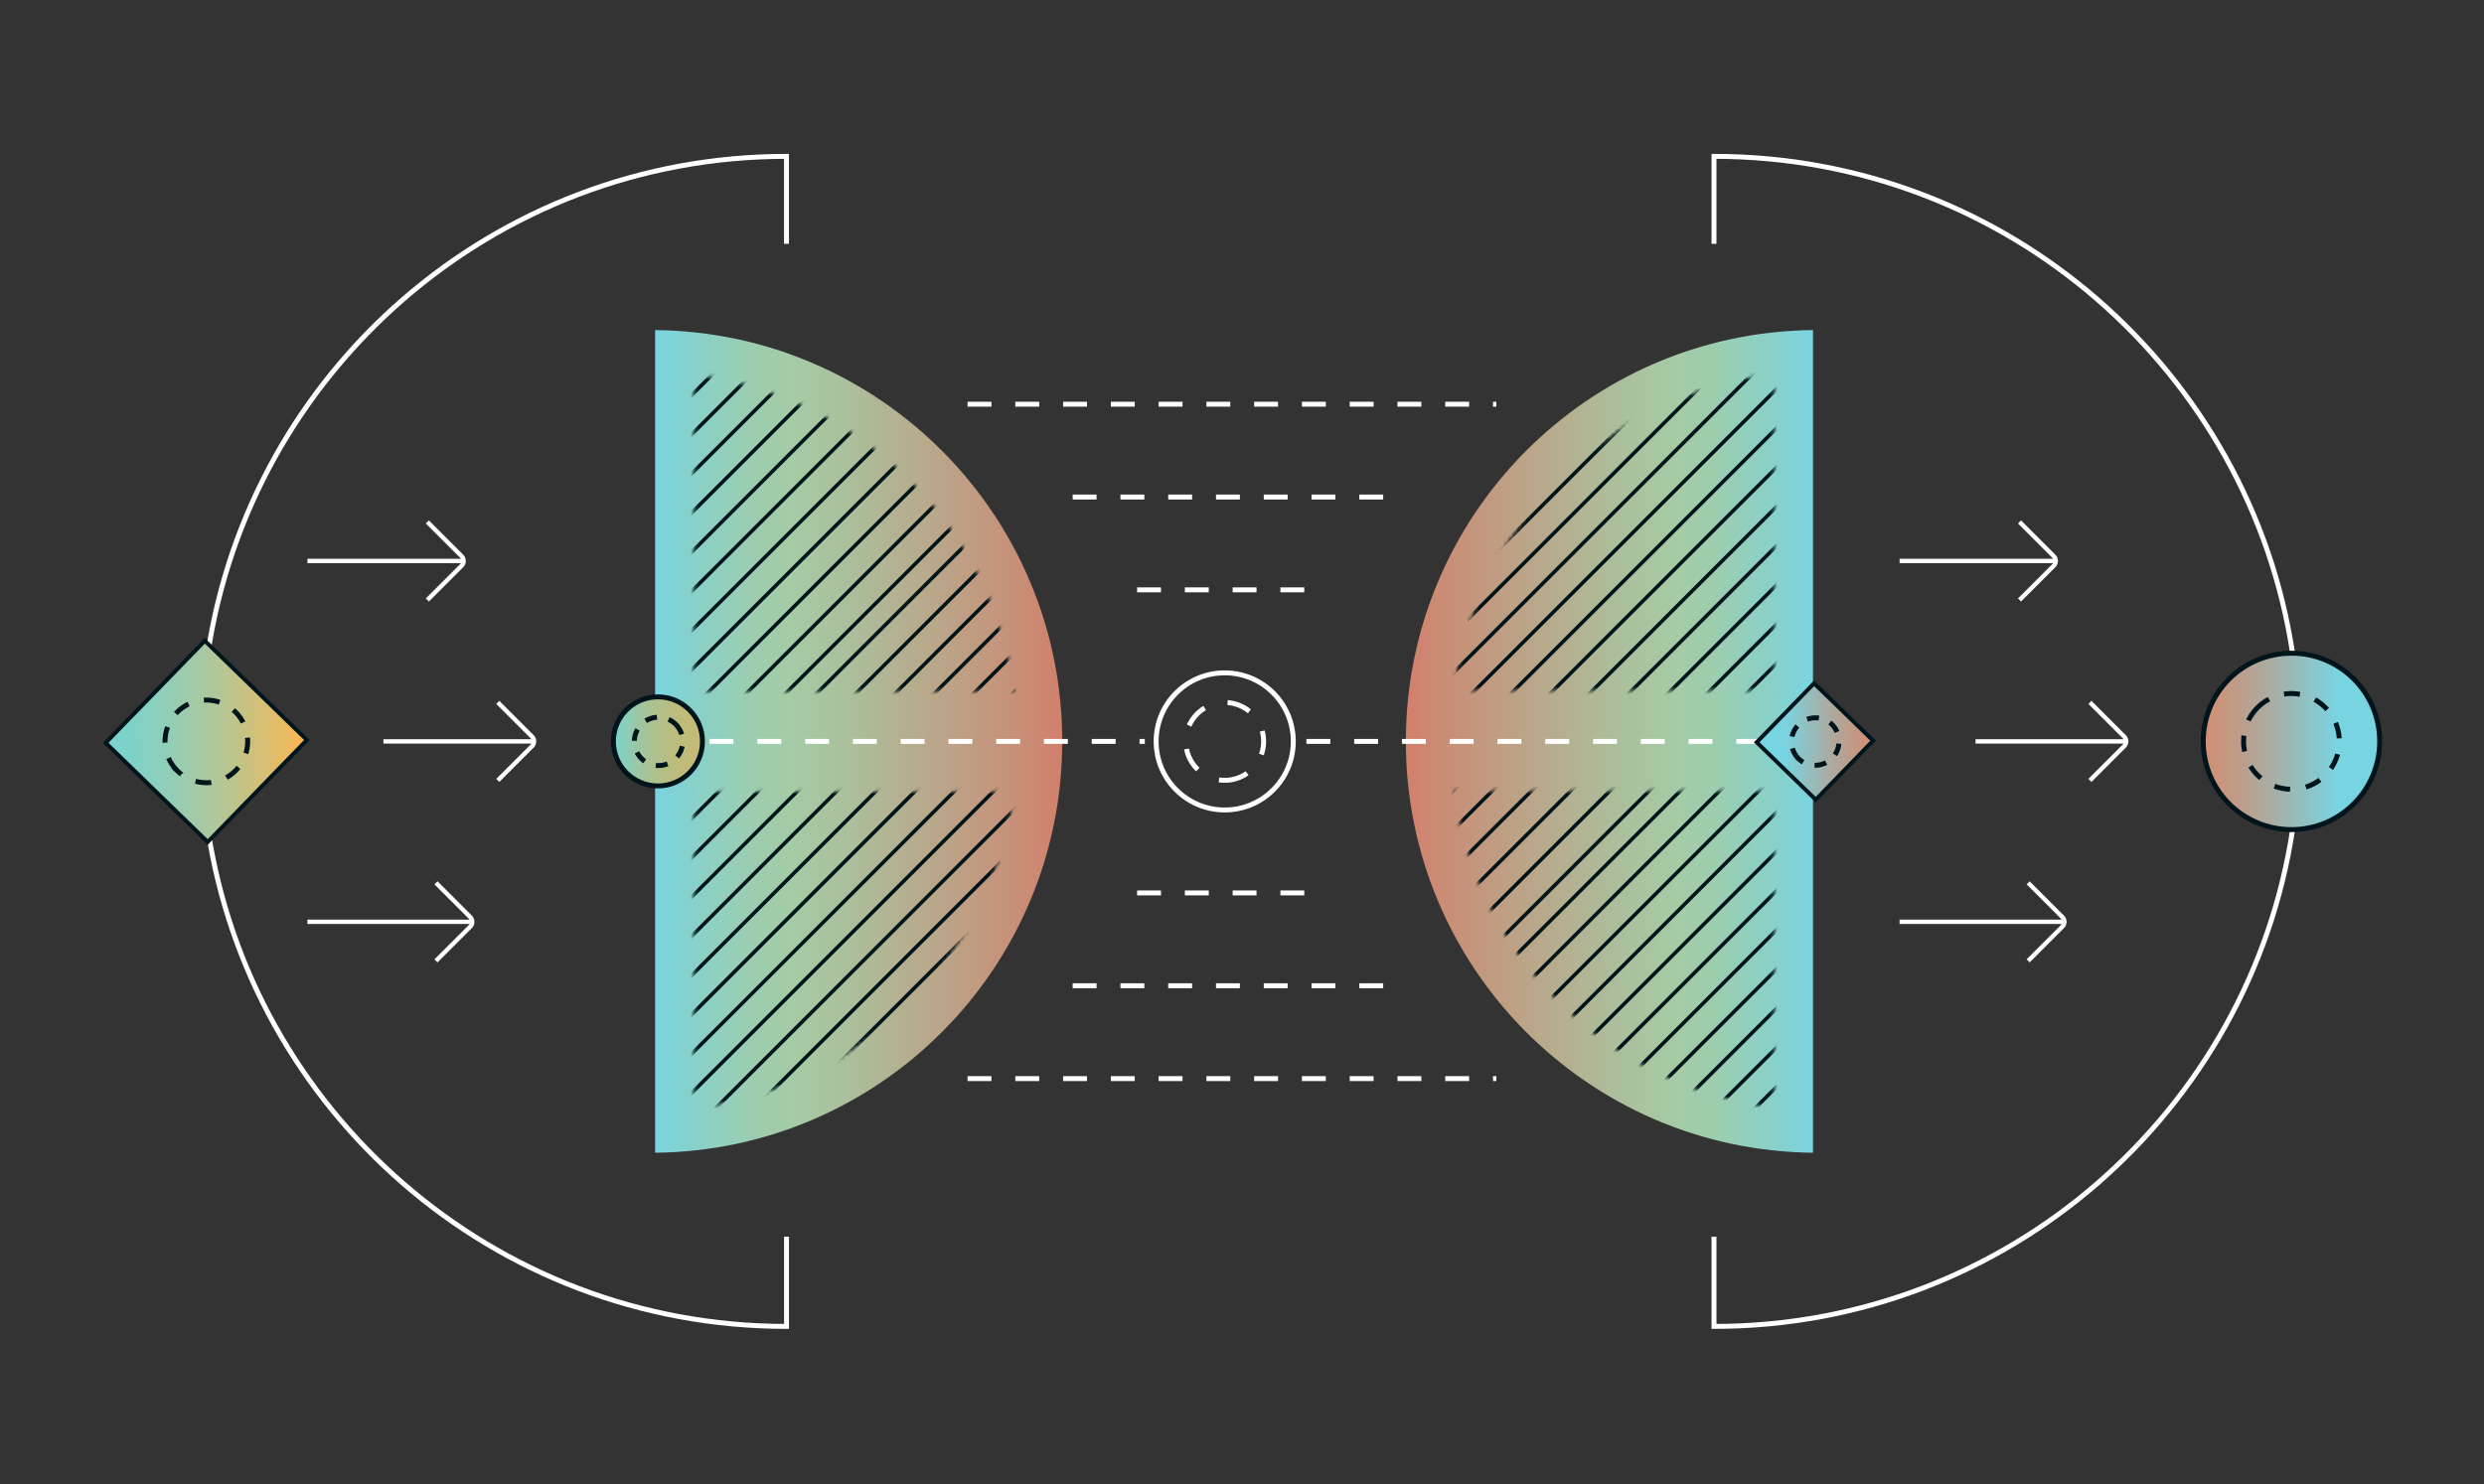 <svg xmlns="http://www.w3.org/2000/svg" width="624" height="373" fill="none">
  <rect width="100%" height="100%" fill="#333333" stroke="none"/>
  <path stroke="#fff" stroke-miterlimit="10" stroke-width="1.09" d="M496.274 186.301h37.356M525.003 196.106l8.627-8.626a1.675 1.675 0 0 0 0-2.361l-8.627-8.627M477.191 231.633h40.914M509.479 241.45l8.626-8.627c.65-.649.65-1.711 0-2.361l-8.626-8.626M477.191 140.961h38.747M507.312 150.766l8.626-8.626c.65-.65.65-1.712 0-2.361l-8.626-8.627"/>
  <path stroke="#fff" stroke-miterlimit="10" stroke-width="1.24" d="M575.927 164.224C565.277 93.51 504.251 39.289 430.568 39.289v21.975M430.568 310.772v22.531c73.658 0 134.658-54.17 145.35-124.842"/>
  <path fill="url(#gw-defi-a)" class="filter-noise" d="M575.935 208.462c12.239 0 22.161-9.922 22.161-22.161s-9.922-22.16-22.161-22.16-22.16 9.921-22.16 22.16 9.921 22.161 22.16 22.161Z"/>
  <path stroke="#00141B" stroke-dasharray="4 4" stroke-miterlimit="10" stroke-width="1.24" d="M567.123 177.792c-4.697 4.697-4.697 12.32 0 17.017 4.697 4.697 12.32 4.697 17.017 0 4.697-4.697 4.697-12.32 0-17.017-4.697-4.697-12.32-4.697-17.017 0Z"/>
  <path stroke="#00141B" stroke-miterlimit="10" stroke-width="1.24" d="M575.632 208.462c12.238 0 22.16-9.922 22.16-22.161s-9.922-22.16-22.16-22.16c-12.239 0-22.161 9.921-22.161 22.16s9.922 22.161 22.161 22.161Z"/>
  <path stroke="#fff" stroke-miterlimit="10" stroke-width="1.24" d="M52.214 164.224C62.864 93.51 123.889 39.289 197.572 39.289v21.975M197.58 310.772v22.531c-73.657 0-134.657-54.17-145.35-124.842"/>
  <path stroke="#fff" stroke-miterlimit="10" stroke-width="1.09" d="M96.315 186.301h37.356M125.045 196.106l8.626-8.626a1.675 1.675 0 0 0 0-2.361l-8.626-8.627M77.233 231.633h40.914M109.52 241.45l8.627-8.627a1.675 1.675 0 0 0 0-2.361l-8.627-8.626M77.233 140.961h38.747M107.353 150.766l8.627-8.626a1.675 1.675 0 0 0 0-2.361l-8.627-8.627"/>
  <path fill="url(#gw-defi-b)" class="filter-noise" d="m77.091 185.935-25.634-24.912-24.912 25.635 25.635 24.911 24.911-25.634Z"/>
  <path stroke="#00141B" stroke-miterlimit="10" d="m77.091 185.935-25.634-24.912-24.912 25.635 25.635 24.911 24.911-25.634Z"/>
  <path stroke="#00141B" stroke-dasharray="4 4" stroke-miterlimit="10" stroke-width="1.24" d="M44.6 193.748c-4.116-3.997-4.209-10.574-.212-14.689 3.997-4.115 10.575-4.208 14.69-.211 4.115 3.997 4.207 10.574.21 14.689-3.996 4.115-10.574 4.208-14.689.211Z"/>
  <path stroke="#fff" stroke-dasharray="6 6" stroke-miterlimit="10" stroke-width="1.24" d="M243.056 101.57h132.828M269.467 124.895h80.015M285.649 148.219h47.643M285.649 224.375h47.643M269.467 247.699h80.015M243.056 271.031h132.828"/>
  <path fill="url(#gw-defi-c)" class="filter-noise" d="M164.567 289.667c56.582-.59 102.277-46.64 102.277-103.365 0-56.725-45.687-102.774-102.277-103.364v206.729Z"/>
  <mask id="gw-defi-d" width="81" height="185" x="174" y="94" maskUnits="userSpaceOnUse" style="mask-type:luminance">
    <path fill="#fff" d="M174.298 173.735v-79.66c20.618 2.537 39.667 11.864 54.499 26.84 14.361 14.503 23.375 32.92 26.048 52.82h-80.547Zm0 25.129v79.661c20.618-2.538 39.667-11.864 54.499-26.84 14.361-14.504 23.375-32.92 26.048-52.821h-80.547Z"/>
  </mask>
  <g stroke="#00141B" stroke-miterlimit="10" stroke-width=".92" mask="url(#gw-defi-d)">
    <path d="m124.893 246.708 137.895-137.896M119.968 241.774l137.896-137.895M115.035 236.853 252.931 98.957M110.111 231.927 248.006 94.031M105.186 226.993 243.082 89.098M100.253 222.067 238.149 84.172M95.329 217.146 233.224 79.25M90.396 212.212 228.29 74.316M85.471 207.286 223.367 69.391M80.547 202.364 218.442 64.469M75.614 197.431 213.509 59.535M70.69 192.505 208.584 54.609M183.009 304.825 320.905 166.93M178.076 299.892l137.896-137.896M173.152 294.966 311.047 157.07M168.227 290.036l137.896-137.895M163.294 285.11 301.19 147.215M158.37 280.185l137.895-137.896M153.445 275.251l137.896-137.896M148.512 270.329l137.896-137.895M143.587 265.403l137.896-137.895M138.663 260.47l137.896-137.896M133.73 255.544l137.896-137.896M128.805 250.622l137.896-137.895"/>
  </g>
  <path fill="url(#gw-defi-e)" class="filter-noise" d="M455.436 82.938c-56.582.59-102.277 46.639-102.277 103.364s45.687 102.775 102.277 103.365V82.937Z"/>
  <mask id="gw-defi-f" width="81" height="186" x="365" y="93" maskUnits="userSpaceOnUse" style="mask-type:luminance">
    <path fill="#fff" d="M445.705 198.696v79.661c-20.618-2.538-39.666-11.864-54.499-26.84-14.361-14.504-23.375-32.92-26.048-52.821h80.547Zm0-25.129v-79.66c-20.618 2.537-39.666 11.864-54.499 26.84-14.361 14.503-23.375 32.92-26.048 52.82h80.547Z"/>
  </mask>
  <g stroke="#00141B" stroke-miterlimit="10" stroke-width=".92" mask="url(#gw-defi-f)">
    <path d="M495.11 125.723 357.215 263.618M500.035 130.645 362.139 268.54M504.959 135.578 367.064 273.474M509.892 140.504 371.997 278.4M514.817 145.438 376.921 283.333M519.741 150.363 381.854 288.259M524.674 155.285 386.779 293.181M529.599 160.219 391.703 298.114M534.532 165.145 396.636 303.04M539.456 170.066 401.561 307.962M544.381 175 406.485 312.896M549.314 179.926 411.418 317.821M436.994 67.606 299.098 205.5M441.919 72.54 304.023 210.434M446.851 77.465 308.956 215.36M451.776 82.387 313.88 220.282M456.701 87.32 318.805 225.216M461.634 92.246 323.738 230.142M466.558 97.168 328.663 235.064M471.483 102.102 333.587 239.997M476.416 107.027 338.52 244.923M481.34 111.961 343.445 249.857M486.265 116.883 348.369 254.778M491.198 121.809 353.302 259.704"/>
  </g>
  <path stroke="#fff" stroke-dasharray="6 6" stroke-miterlimit="10" stroke-width="1.24" d="M328.182 186.301h136.513M154.254 186.301h133.334"/>
  <path fill="url(#gw-defi-g)" class="filter-noise" d="m470.535 186.109-14.828-14.41-14.409 14.828 14.828 14.41 14.409-14.828Z"/>
  <path stroke="#00141B" stroke-miterlimit="10" d="m470.535 186.109-14.828-14.41-14.409 14.828 14.828 14.41 14.409-14.828Z"/>
  <path stroke="#00141B" stroke-dasharray="3 3" stroke-miterlimit="10" stroke-width="1.24" d="M451.768 190.611a6.015 6.015 0 0 1 8.381-8.626 6.01 6.01 0 0 1 .119 8.5 6.016 6.016 0 0 1-8.5.126Z"/>
  <path fill="url(#gw-defi-h)" class="filter-noise" d="M165.276 197.489c6.18 0 11.189-5.01 11.189-11.19s-5.009-11.19-11.189-11.19-11.19 5.01-11.19 11.19 5.01 11.19 11.19 11.19Z"/>
  <path stroke="#00141B" stroke-miterlimit="10" stroke-width="1.24" d="M165.276 197.489c6.18 0 11.189-5.01 11.189-11.19s-5.009-11.19-11.189-11.19-11.19 5.01-11.19 11.19 5.01 11.19 11.19 11.19Z"/>
  <path stroke="#00141B" stroke-dasharray="3 3" stroke-miterlimit="10" stroke-width="1.24" d="M169.728 182a6.08 6.08 0 0 1 0 8.592 6.081 6.081 0 0 1-8.593 0c-2.369-2.369-2.369-6.214 0-8.592a6.081 6.081 0 0 1 8.593 0Z"/>
  <path stroke="#fff" stroke-miterlimit="10" stroke-width="1.24" d="M307.657 203.529c9.515 0 17.228-7.713 17.228-17.227 0-9.515-7.713-17.228-17.228-17.228-9.514 0-17.227 7.713-17.227 17.228 0 9.514 7.713 17.227 17.227 17.227Z"/>
  <path stroke="#fff" stroke-dasharray="6 6" stroke-miterlimit="10" stroke-width="1.24" d="M307.657 196.083c5.403 0 9.782-4.38 9.782-9.782s-4.379-9.781-9.782-9.781c-5.402 0-9.781 4.379-9.781 9.781 0 5.402 4.379 9.782 9.781 9.782Z"/>
  <defs>
    <linearGradient id="gw-defi-a" x1="598.096" x2="553.159" y1="186.301" y2="186.301" gradientUnits="userSpaceOnUse">
      <stop offset=".24" stop-color="#78D4E1"/>
      <stop offset=".59" stop-color="#A6AFA7"/>
      <stop offset=".86" stop-color="#C69780"/>
      <stop offset="1" stop-color="#D28E72"/>
    </linearGradient>
    <linearGradient id="gw-defi-b" x1="26.544" x2="77.082" y1="186.666" y2="185.943" gradientUnits="userSpaceOnUse">
      <stop stop-color="#78D4D0"/>
      <stop offset=".14" stop-color="#7FD2C8"/>
      <stop offset=".34" stop-color="#94CDB4"/>
      <stop offset=".59" stop-color="#B6C693"/>
      <stop offset=".87" stop-color="#E6BB65"/>
      <stop offset="1" stop-color="#FFB64E"/>
    </linearGradient>
    <linearGradient id="gw-defi-c" x1="164.559" x2="266.836" y1="186.302" y2="186.302" gradientUnits="userSpaceOnUse">
      <stop stop-color="#78D4E1"/>
      <stop offset=".09" stop-color="#87D1CB"/>
      <stop offset=".24" stop-color="#9CCDAF"/>
      <stop offset=".33" stop-color="#A4CCA5"/>
      <stop offset=".5" stop-color="#ADBC99"/>
      <stop offset=".85" stop-color="#C5947B"/>
      <stop offset="1" stop-color="#D1806D"/>
    </linearGradient>
    <linearGradient id="gw-defi-e" x1="455.436" x2="353.159" y1="186.302" y2="186.302" gradientUnits="userSpaceOnUse">
      <stop stop-color="#78D4E1"/>
      <stop offset=".09" stop-color="#87D1CB"/>
      <stop offset=".24" stop-color="#9CCDAF"/>
      <stop offset=".33" stop-color="#A4CCA5"/>
      <stop offset=".5" stop-color="#ADBC99"/>
      <stop offset=".85" stop-color="#C5947B"/>
      <stop offset="1" stop-color="#D1806D"/>
    </linearGradient>
    <linearGradient id="gw-defi-g" x1="441.297" x2="470.538" y1="186.523" y2="186.105" gradientUnits="userSpaceOnUse">
      <stop offset=".24" stop-color="#78D4E1"/>
      <stop offset=".59" stop-color="#A6AFA7"/>
      <stop offset=".86" stop-color="#C69780"/>
      <stop offset="1" stop-color="#D28E72"/>
    </linearGradient>
    <linearGradient id="gw-defi-h" x1="154.086" x2="176.769" y1="186.299" y2="186.299" gradientUnits="userSpaceOnUse">
      <stop stop-color="#78D4D0"/>
      <stop offset=".18" stop-color="#90CBB2"/>
      <stop offset=".37" stop-color="#A7C397"/>
      <stop offset=".58" stop-color="#B7BE84"/>
      <stop offset=".78" stop-color="#C0BB78"/>
      <stop offset="1" stop-color="#C4BA75"/>
    </linearGradient>
  </defs>
</svg>
